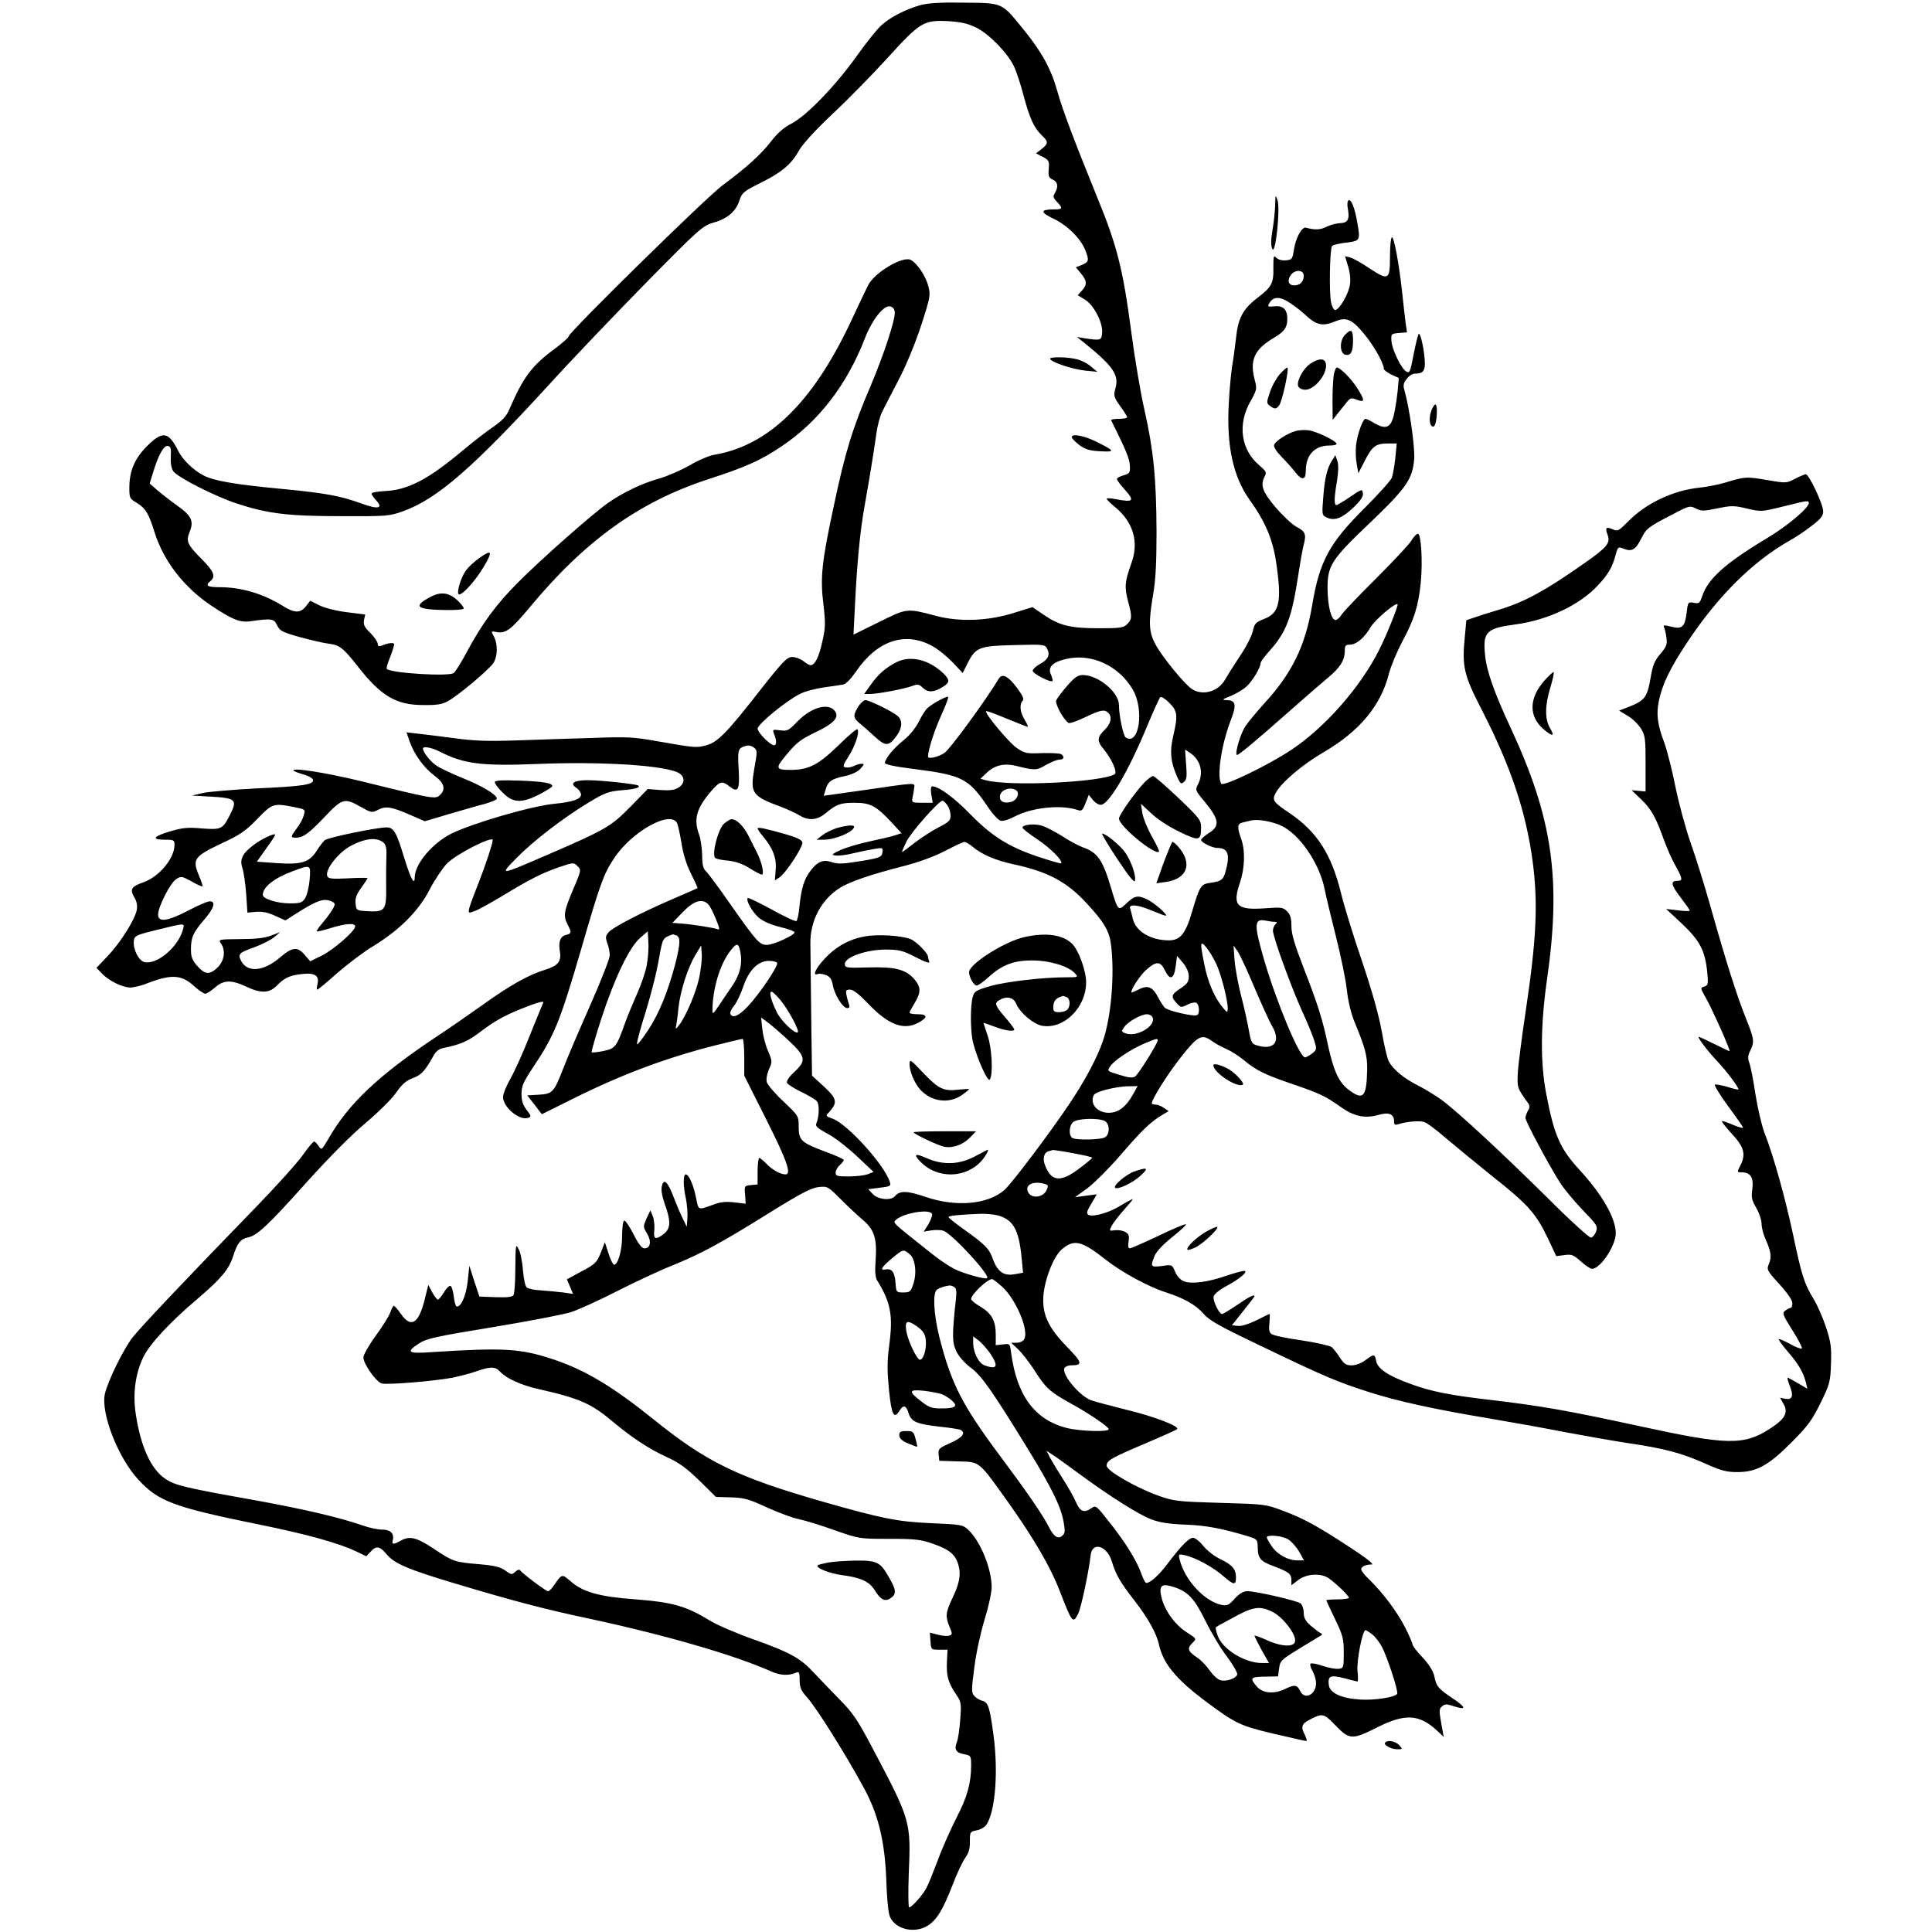 <?xml version="1.0" standalone="no"?>
<!DOCTYPE svg PUBLIC "-//W3C//DTD SVG 20010904//EN"
 "http://www.w3.org/TR/2001/REC-SVG-20010904/DTD/svg10.dtd">
<svg version="1.0" xmlns="http://www.w3.org/2000/svg"
 width="941pt" height="941pt" viewBox="0 0 941 941"
 preserveAspectRatio="xMidYMid meet">
<g transform="translate(0,941) scale(0.1,-0.1)"
fill="#000000" stroke="none">
<path d="M4483 9385 c-69 -19 -144 -57 -189 -97 -20 -17 -75 -86 -122 -152
-104 -146 -247 -293 -319 -329 -35 -18 -66 -45 -97 -85 -49 -64 -120 -128
-236 -214 -77 -56 -750 -717 -750 -736 0 -6 -34 -36 -75 -66 -106 -79 -147
-135 -213 -287 -15 -36 -34 -56 -78 -87 -33 -22 -97 -72 -144 -111 -173 -146
-274 -199 -389 -203 -34 -2 -61 -7 -61 -12 0 -6 10 -20 22 -33 36 -39 11 -45
-67 -17 -110 40 -177 52 -405 74 -219 21 -319 38 -370 65 -48 25 -100 75 -122
119 -47 94 -76 99 -152 23 -60 -60 -86 -121 -86 -203 0 -49 2 -53 34 -72 45
-27 60 -51 90 -148 44 -137 140 -262 271 -351 105 -70 142 -86 194 -79 107 15
115 13 131 -20 13 -27 25 -33 110 -57 52 -14 115 -29 140 -32 55 -7 71 -20
143 -111 112 -144 187 -188 317 -188 65 -1 93 3 120 18 51 27 204 156 224 188
20 32 21 90 2 127 -15 27 -14 28 9 23 48 -9 71 8 161 115 273 330 535 518 874
629 182 59 254 91 355 159 182 121 321 301 410 533 34 86 88 154 119 150 13
-2 22 -12 24 -26 5 -33 -52 -207 -118 -363 -87 -203 -123 -319 -178 -579 -60
-279 -68 -354 -51 -487 10 -88 10 -110 -6 -179 -16 -74 -36 -114 -57 -114 -6
0 -21 9 -35 20 -14 11 -39 20 -54 20 -25 0 -44 -19 -149 -152 -168 -216 -215
-264 -270 -278 -48 -13 -52 -13 -240 20 -110 20 -147 22 -305 16 -99 -3 -265
-8 -370 -12 -150 -5 -216 -3 -315 11 -69 9 -149 19 -178 22 l-52 6 15 -44 c22
-63 70 -129 121 -167 49 -36 57 -67 25 -96 -21 -19 -34 -17 -386 70 -169 41
-341 68 -324 50 3 -4 26 -12 50 -19 25 -7 44 -19 44 -27 0 -22 -53 -30 -275
-40 -113 -6 -230 -16 -260 -22 l-55 -13 90 -5 c124 -7 133 -15 95 -89 -35 -70
-43 -73 -136 -66 -69 6 -94 4 -158 -15 -82 -25 -90 -40 -20 -40 40 0 44 -2 44
-25 0 -66 -75 -156 -153 -183 -58 -20 -66 -34 -42 -74 12 -20 15 -40 11 -61
-10 -48 -79 -158 -141 -223 l-55 -58 27 -28 c34 -36 101 -68 139 -68 16 1 47
8 69 16 130 51 178 49 244 -12 21 -19 44 -34 51 -34 7 0 28 14 47 30 42 37 79
39 151 5 72 -34 113 -33 149 3 39 40 63 51 125 58 62 7 85 -8 74 -51 -4 -14
-4 -25 0 -25 3 0 47 36 97 81 51 44 130 104 177 132 128 79 219 170 273 275
25 48 63 104 84 126 45 46 224 137 223 114 -1 -19 -36 -124 -67 -203 -22 -55
-43 -112 -47 -127 -6 -26 -5 -27 25 -16 17 6 79 40 137 75 137 83 191 110 277
140 68 23 70 23 88 4 19 -18 18 -20 -22 -115 -45 -105 -48 -127 -26 -170 20
-38 19 -43 -9 -50 -27 -7 -37 -33 -29 -80 8 -50 -9 -70 -74 -90 -80 -25 -168
-74 -303 -171 -63 -45 -164 -115 -225 -155 -282 -188 -428 -326 -525 -496 -33
-56 -34 -57 -48 -36 -8 12 -18 22 -22 22 -5 0 -30 -30 -56 -67 -27 -38 -127
-149 -224 -249 -341 -351 -567 -590 -605 -639 -45 -59 -120 -212 -134 -274
-21 -93 64 -312 164 -419 97 -105 172 -133 585 -217 237 -48 390 -91 474 -131
l50 -24 24 25 c25 27 42 24 74 -14 39 -47 103 -74 329 -142 290 -87 446 -128
664 -174 363 -78 702 -176 879 -255 46 -21 89 -23 126 -6 12 5 15 -2 15 -37 0
-36 6 -51 35 -83 46 -51 185 -272 277 -441 71 -130 103 -261 110 -453 2 -74 9
-150 15 -168 20 -66 118 -93 185 -52 44 26 75 77 122 197 21 57 50 117 63 135
17 24 23 46 22 80 0 45 1 47 33 53 18 3 40 16 48 28 43 66 58 257 34 436 -18
135 -26 160 -54 167 -13 3 -31 14 -39 23 -15 16 -15 29 0 142 9 71 31 170 50
232 19 61 34 130 34 157 0 90 -55 224 -115 280 -25 23 -35 25 -178 31 -165 7
-243 23 -530 105 -415 119 -565 192 -824 401 -200 161 -333 240 -488 292 -161
53 -237 58 -597 35 -111 -8 -122 0 -58 42 36 24 80 34 361 80 175 29 348 62
383 74 36 12 135 57 221 101 87 44 208 101 269 125 142 58 235 108 474 257
151 94 203 121 238 125 44 5 46 4 109 -59 35 -35 84 -81 108 -101 56 -48 69
-91 62 -195 -4 -55 -2 -84 7 -99 68 -110 79 -173 58 -325 -9 -72 -9 -115 0
-210 13 -123 24 -144 52 -99 18 29 32 25 43 -12 13 -43 39 -54 153 -67 51 -5
97 -13 102 -16 25 -15 6 -38 -50 -63 -57 -25 -61 -29 -58 -57 l3 -30 91 -3
c109 -3 97 7 248 -204 121 -171 202 -309 246 -423 63 -162 66 -167 93 -111 14
31 51 205 59 280 7 70 81 48 104 -31 18 -61 41 -101 109 -188 67 -87 108 -160
120 -215 20 -92 82 -168 228 -277 146 -109 168 -119 333 -158 82 -19 152 -35
157 -35 4 0 0 14 -8 31 -20 37 -15 53 22 72 65 34 70 33 128 -27 67 -70 81
-71 202 -10 136 69 206 65 292 -15 l33 -31 -6 32 c-18 98 -18 104 -2 117 14
12 23 12 55 1 65 -21 64 -7 -5 39 -70 47 -78 57 -89 111 -5 21 -26 55 -56 87
-27 28 -49 57 -49 63 0 6 -16 44 -36 83 -38 75 -106 166 -173 232 -23 21 -41
44 -41 51 0 14 22 24 52 24 12 0 -29 33 -103 81 -165 108 -231 144 -331 181
-81 31 -89 32 -303 38 -205 6 -226 8 -300 34 -106 37 -255 122 -255 147 0 25
22 38 190 109 80 34 149 65 153 69 14 14 -111 62 -252 96 -76 19 -151 39 -167
45 -56 21 -142 124 -130 155 3 8 18 15 33 15 58 0 55 13 -18 88 -94 96 -123
160 -117 251 7 83 50 192 90 226 60 51 96 42 213 -50 77 -61 209 -133 295
-160 87 -28 145 -61 181 -103 28 -33 78 -61 279 -157 310 -149 371 -175 527
-225 140 -45 318 -84 594 -130 101 -17 263 -46 359 -65 96 -18 238 -43 316
-55 172 -25 257 -48 373 -100 74 -33 99 -40 153 -40 93 0 152 32 264 145 77
77 99 106 140 189 46 94 49 104 52 192 3 80 0 105 -23 176 -15 46 -42 109 -61
140 -47 77 -59 117 -100 312 -38 178 -96 388 -139 496 -14 36 -34 122 -45 191
-10 69 -24 138 -30 153 -8 22 -7 35 5 59 21 43 20 55 -24 164 -45 114 -98 282
-171 542 -29 102 -72 241 -97 310 -24 70 -57 191 -73 271 -16 80 -40 174 -53
210 -34 91 -41 140 -27 207 17 81 55 160 137 283 150 227 319 394 498 496 28
15 76 47 108 72 46 35 57 49 57 72 0 34 -69 180 -85 180 -5 0 -29 -10 -52 -22
-42 -22 -43 -22 -137 -6 -100 17 -105 17 -201 -12 -33 -10 -89 -21 -125 -25
-130 -13 -264 -76 -352 -167 -44 -44 -49 -47 -73 -36 -32 14 -38 8 -25 -27 15
-40 -2 -61 -117 -141 -188 -132 -289 -187 -413 -224 -41 -12 -94 -29 -117 -37
l-41 -14 -7 -76 c-15 -151 -6 -189 83 -362 142 -277 215 -497 247 -737 27
-206 19 -378 -36 -744 -17 -113 -33 -239 -36 -280 -4 -78 -4 -78 49 -152 10
-14 10 -22 0 -38 -6 -11 -12 -27 -12 -35 0 -17 110 -223 168 -315 19 -30 69
-90 110 -133 70 -72 75 -79 66 -105 -5 -15 -16 -28 -25 -30 -8 -1 -98 80 -209
191 -220 218 -438 420 -516 478 -29 21 -80 53 -114 70 -72 36 -125 80 -146
120 -8 16 -23 81 -34 145 -14 78 -45 190 -95 339 -42 122 -89 274 -104 337
-47 189 -116 296 -249 387 -81 54 -87 63 -69 98 26 50 129 138 232 198 178
104 281 228 321 387 9 35 38 104 64 153 58 108 78 171 90 287 10 102 2 238
-14 238 -7 0 -20 -14 -31 -32 -10 -18 -87 -100 -170 -183 -84 -83 -160 -163
-170 -178 -9 -15 -23 -27 -30 -27 -21 0 -38 68 -39 150 -1 115 17 143 206 323
178 170 208 213 216 312 4 57 -23 247 -47 332 -8 26 -6 37 11 58 10 14 28 25
38 25 38 0 50 11 50 49 0 52 -21 154 -30 144 -4 -4 -15 -49 -25 -100 -16 -84
-19 -92 -35 -83 -25 13 -72 111 -73 152 -2 31 0 33 37 36 l39 3 -7 47 c-3 26
-11 90 -16 142 -15 142 -41 281 -51 274 -5 -3 -9 -46 -9 -95 0 -113 -7 -117
-100 -56 -38 26 -80 49 -94 53 l-25 6 15 -49 c9 -29 13 -64 9 -89 -6 -45 -52
-124 -72 -124 -7 0 -16 17 -20 38 -10 47 -6 263 5 274 5 5 31 11 59 15 78 9
79 10 65 92 -13 79 -31 123 -44 115 -6 -4 -7 -22 -3 -41 9 -52 0 -69 -39 -70
-18 -1 -48 -9 -66 -18 -29 -15 -56 -16 -99 -4 -20 6 -51 -52 -59 -108 -7 -45
-9 -48 -38 -51 -19 -2 -38 3 -47 12 -14 14 -15 10 -15 -47 2 -77 -8 -95 -79
-149 -70 -54 -93 -98 -103 -196 -5 -42 -13 -104 -19 -137 -5 -33 -13 -114 -16
-180 -12 -205 21 -357 101 -469 76 -106 112 -190 129 -301 29 -196 18 -251
-59 -280 -40 -16 -46 -22 -54 -59 -5 -23 -33 -78 -63 -122 -30 -45 -61 -95
-71 -112 -32 -60 -109 -83 -163 -48 -36 24 -145 157 -177 217 -33 61 -35 106
-11 247 12 70 16 154 16 302 -1 262 -15 397 -58 590 -20 85 -49 261 -66 390
-39 296 -69 417 -165 649 -111 273 -169 426 -194 516 -30 108 -76 192 -163
299 -110 135 -99 131 -290 133 -117 2 -177 -2 -214 -12z m271 -109 c63 -31
153 -123 184 -188 12 -24 33 -88 47 -142 30 -113 52 -160 89 -195 33 -31 33
-40 -1 -67 l-27 -21 33 -17 c30 -16 32 -21 29 -59 -3 -35 0 -43 20 -52 24 -11
28 -35 10 -65 -10 -16 -9 -23 10 -43 30 -32 28 -37 -15 -37 -67 0 -68 -14 -2
-45 67 -32 130 -94 154 -151 21 -51 19 -60 -15 -74 l-30 -12 25 -30 c30 -36
31 -55 4 -84 l-20 -22 35 -21 c44 -27 89 -114 84 -163 -3 -36 -7 -37 -83 -26
l-40 7 40 -32 c136 -110 166 -153 148 -218 -10 -36 -8 -43 23 -87 19 -26 34
-50 34 -54 0 -5 -18 -8 -41 -8 -22 0 -39 -3 -37 -7 73 -147 88 -184 91 -218 2
-37 0 -41 -30 -50 -18 -5 -33 -13 -33 -18 0 -5 16 -27 35 -48 54 -60 47 -67
-42 -50 -24 5 -43 5 -43 2 0 -4 20 -24 45 -44 86 -73 113 -169 75 -272 -31
-86 -34 -113 -16 -182 21 -78 20 -89 -4 -113 -18 -18 -33 -20 -138 -20 -139 0
-192 13 -269 66 l-54 37 -87 -27 c-128 -41 -268 -46 -382 -16 -143 38 -140 39
-279 -30 l-124 -61 7 138 c10 209 25 366 47 488 26 146 45 264 57 350 5 39 18
89 29 110 11 22 47 92 80 155 36 69 80 175 109 263 46 142 47 150 35 195 -12
46 -51 106 -83 125 -37 24 -178 -59 -210 -123 -10 -19 -49 -102 -87 -183 -184
-389 -399 -598 -662 -642 -24 -4 -79 -27 -121 -52 -42 -24 -109 -53 -148 -64
-81 -22 -182 -71 -252 -121 -78 -56 -326 -275 -433 -383 -108 -108 -175 -199
-251 -340 -26 -49 -55 -96 -64 -103 -22 -18 -305 -1 -326 20 -3 3 4 29 16 57
11 28 20 57 20 63 0 10 -29 7 -62 -7 -13 -5 -18 -2 -18 9 0 9 -16 33 -36 53
-29 28 -35 41 -31 63 l6 27 -88 11 c-50 6 -107 20 -134 33 l-46 23 -21 -27
c-27 -34 -55 -34 -111 1 -96 60 -203 92 -309 92 -61 0 -72 8 -45 30 26 21 17
46 -34 98 -81 82 -86 94 -67 142 21 53 9 78 -63 129 -31 22 -73 55 -94 73
l-38 33 17 55 c25 83 52 132 72 128 14 -3 16 -13 14 -52 -2 -30 2 -56 12 -71
19 -29 206 -124 311 -158 150 -49 249 -61 505 -61 228 -1 237 0 306 25 164 60
336 209 707 614 115 127 331 352 478 502 257 261 271 273 325 289 68 19 109
55 126 109 12 36 20 43 98 82 107 53 153 91 191 159 20 34 78 98 166 181 75
70 195 193 267 272 157 173 175 184 294 178 63 -4 95 -11 136 -31z m1596
-1209 c0 -29 -18 -47 -46 -47 -28 0 -36 22 -18 49 21 30 64 28 64 -2z m-65
-134 c22 -14 59 -43 82 -65 47 -42 78 -48 137 -23 53 22 81 10 138 -59 47 -55
98 -145 98 -172 0 -6 16 -18 36 -28 l37 -17 -6 -67 c-4 -37 -12 -89 -19 -117
-15 -59 -39 -68 -94 -36 -19 12 -39 21 -43 21 -13 0 -39 -72 -46 -127 -3 -26
-2 -68 3 -93 l8 -45 32 62 c36 70 53 83 113 83 l42 0 -7 -71 c-4 -39 -12 -82
-17 -96 -5 -13 -64 -79 -131 -146 -175 -174 -221 -261 -257 -475 -34 -200 -98
-331 -234 -479 -36 -40 -77 -89 -91 -110 -24 -36 -52 -130 -42 -140 5 -5 82
59 278 232 62 55 137 120 166 144 59 49 82 85 82 131 0 25 4 30 24 30 32 0 71
33 101 84 21 37 122 122 132 113 5 -5 -53 -150 -88 -219 -91 -183 -263 -379
-429 -490 -116 -77 -332 -181 -342 -165 -22 34 1 188 43 299 34 87 30 108 -20
108 -21 1 -16 5 23 20 27 11 62 32 78 47 30 28 68 92 68 114 0 6 21 34 46 62
78 87 105 158 135 351 11 72 24 147 30 167 12 48 6 61 -38 84 -20 11 -65 53
-100 94 -65 77 -76 108 -52 153 9 17 5 24 -29 53 -89 76 -105 200 -41 311 30
54 32 60 21 101 -27 99 -3 152 95 209 49 29 63 50 63 91 0 46 -21 66 -63 61
-31 -3 -34 -2 -26 13 19 36 53 37 104 2z m2525 -973 c0 -24 -102 -110 -200
-169 -208 -125 -292 -200 -320 -287 -11 -32 -15 -35 -40 -30 -28 5 -29 4 -35
-49 -9 -69 -22 -81 -76 -67 -36 9 -40 8 -33 -6 4 -10 9 -33 11 -52 4 -29 -2
-42 -30 -75 -27 -31 -37 -55 -46 -108 -19 -109 -27 -119 -126 -157 l-29 -11
41 -25 c23 -13 52 -41 65 -62 21 -34 23 -48 23 -172 l0 -135 -34 3 -34 3 45
-43 c50 -48 72 -86 112 -198 15 -41 40 -99 57 -127 34 -62 36 -73 10 -73 -36
0 -33 -19 13 -79 25 -33 46 -62 46 -66 0 -4 -26 -3 -57 1 l-58 7 76 -71 c87
-82 113 -130 124 -234 6 -61 5 -67 -14 -73 -20 -6 -20 -7 9 -58 33 -59 121
-257 114 -257 -2 0 -36 16 -74 35 -38 19 -72 35 -76 35 -9 0 42 -68 91 -120
45 -47 107 -131 102 -136 -2 -2 -25 3 -52 12 -28 8 -55 13 -62 12 -6 -2 22
-48 62 -103 41 -55 74 -103 75 -107 0 -4 -21 2 -46 12 -25 11 -50 20 -56 20
-6 0 15 -27 46 -61 62 -66 71 -102 41 -159 -15 -29 -15 -30 9 -30 42 0 58 -26
51 -81 -6 -40 -3 -54 19 -92 14 -24 26 -59 26 -78 0 -19 9 -52 19 -74 27 -61
31 -87 17 -120 -12 -29 -11 -32 51 -100 39 -43 63 -78 63 -92 0 -13 -4 -23 -8
-23 -5 0 -16 -6 -26 -13 -17 -12 -14 -19 34 -96 29 -45 49 -85 46 -89 -4 -3
-30 6 -57 22 -28 15 -53 26 -55 23 -3 -2 18 -31 46 -63 52 -61 73 -98 86 -148
l7 -30 -46 27 c-25 15 -48 27 -50 27 -3 0 2 -18 10 -39 20 -50 13 -70 -21 -64
l-26 5 17 -30 c24 -42 8 -73 -67 -121 -126 -82 -209 -80 -635 13 -351 76 -477
98 -712 126 -210 24 -302 42 -407 81 -106 39 -155 72 -163 109 -7 36 -10 37
-53 5 -20 -15 -47 -25 -67 -25 -27 0 -37 7 -57 38 -13 20 -31 43 -40 51 -9 7
-76 22 -148 33 -73 10 -138 24 -146 31 -10 8 -13 25 -9 54 2 24 3 43 0 43 -2
0 -31 -14 -64 -31 -37 -18 -72 -29 -90 -27 l-29 3 55 69 c30 38 55 70 55 72 0
11 -25 -1 -83 -41 -37 -25 -70 -45 -75 -45 -14 0 -45 64 -41 85 3 12 27 32 62
51 66 35 111 74 86 74 -9 0 -48 -11 -87 -24 -89 -31 -168 -41 -205 -27 -17 7
-34 24 -43 46 -15 36 -15 36 -64 29 -56 -7 -58 -4 -36 50 8 20 43 57 86 91 39
31 69 59 66 62 -3 3 -63 -22 -133 -56 -70 -33 -133 -61 -140 -61 -8 0 -10 11
-6 34 4 28 1 36 -17 46 -12 7 -35 10 -50 8 -28 -4 -28 -4 -15 22 7 14 35 50
60 78 26 29 45 52 42 52 -3 0 -33 -16 -66 -36 -60 -36 -143 -56 -154 -37 -5 9
-1 19 32 73 l13 23 -53 -7 -53 -7 61 44 c33 25 104 96 158 158 102 119 147
163 203 197 l34 20 -23 16 c-13 9 -31 16 -41 16 -10 0 -18 3 -18 6 0 20 72
135 138 220 85 109 105 120 154 84 15 -11 47 -29 71 -39 23 -10 62 -35 86 -55
59 -49 100 -70 239 -117 133 -46 156 -57 233 -111 64 -46 118 -57 184 -38 51
14 75 4 75 -32 0 -17 4 -19 23 -13 37 12 96 17 121 11 14 -3 62 -39 108 -79
46 -39 147 -122 224 -184 174 -137 215 -183 271 -300 l43 -91 40 5 c35 5 44 1
80 -31 22 -20 46 -36 54 -36 41 0 116 113 116 174 -1 73 -65 186 -174 305 -98
106 -126 170 -165 374 -29 152 -28 332 4 557 70 487 27 785 -175 1220 -85 183
-120 284 -127 362 -11 111 7 128 151 147 154 21 310 94 398 189 51 55 71 88
87 149 11 40 12 41 40 30 40 -15 57 -5 85 50 25 50 33 56 159 121 74 39 79 40
107 25 27 -13 38 -13 105 1 69 14 81 14 144 -1 68 -16 70 -16 172 9 121 30
129 32 129 18z m-4270 -696 c28 -15 72 -51 100 -80 l49 -52 23 46 c40 80 57
86 228 90 143 4 149 3 160 -17 16 -31 5 -54 -35 -75 -19 -11 -35 -25 -35 -33
0 -14 87 -59 96 -50 3 2 -1 16 -7 31 -17 36 7 61 72 76 123 30 257 -31 326
-148 57 -97 32 -276 -34 -234 -12 8 -33 106 -33 158 0 61 -98 144 -173 146
-26 1 -40 -8 -79 -52 -26 -30 -50 -62 -54 -72 -5 -18 35 -92 60 -109 5 -4 41
8 80 27 76 37 96 40 114 22 20 -20 13 -53 -18 -83 -36 -35 -38 -54 -6 -92 40
-48 70 -114 55 -124 -64 -39 -513 -61 -628 -29 l-26 7 32 30 c39 37 86 47 145
32 89 -22 96 -22 142 5 25 14 54 26 65 26 23 0 28 14 9 27 -7 4 -49 6 -93 5
-74 -3 -83 -2 -123 25 -39 27 -158 170 -149 179 2 3 47 -14 100 -36 53 -22
100 -40 103 -40 3 0 -4 15 -15 34 -23 37 -27 76 -10 93 8 8 0 25 -27 62 -43
58 -73 73 -89 46 -59 -99 -238 -345 -265 -362 -29 -20 -80 -32 -80 -18 0 31
31 128 63 198 22 48 38 90 35 93 -6 5 -72 -30 -100 -54 -9 -7 -28 -37 -42 -65
-15 -31 -44 -67 -72 -90 -50 -39 -94 -93 -94 -113 0 -7 49 -18 138 -29 237
-30 269 -46 360 -180 29 -43 55 -71 68 -73 12 -2 42 8 68 22 82 43 224 58 304
31 20 -7 25 -3 39 33 l16 41 19 -24 c11 -14 28 -25 39 -25 39 0 134 160 229
390 29 69 56 129 61 134 4 5 23 -6 44 -27 40 -40 43 -61 19 -163 -17 -74 -13
-122 17 -192 17 -39 21 -43 35 -31 14 11 16 27 11 86 l-5 72 23 -15 c53 -35
69 -97 40 -154 -14 -27 -13 -30 26 -77 79 -95 84 -126 23 -163 -18 -12 -34
-26 -34 -31 0 -12 54 -39 79 -39 52 0 63 -31 41 -112 -12 -44 -21 -50 -75 -58
-46 -6 -52 -15 -90 -144 -31 -105 -57 -136 -112 -136 -90 0 -163 45 -176 107
-3 15 -9 36 -12 46 -10 25 33 22 105 -8 33 -14 63 -25 67 -25 17 0 -56 64 -91
80 -45 21 -60 18 -103 -23 -37 -35 -38 -34 -73 83 -39 131 -65 169 -136 193
-22 8 -68 33 -103 56 -35 22 -80 45 -99 50 -36 11 -92 4 -92 -10 0 -5 33 -31
74 -58 66 -45 125 -105 114 -116 -2 -2 -51 12 -108 31 -147 49 -228 100 -335
209 -80 82 -153 135 -185 135 -6 0 -8 -15 -4 -40 l7 -40 -52 0 c-48 0 -51 1
-47 23 3 12 7 33 8 47 4 30 22 30 -248 -9 l-192 -27 9 30 c11 40 30 53 94 66
32 7 61 20 75 35 20 22 21 25 6 25 -9 0 -26 -5 -37 -11 -11 -5 -29 -9 -39 -7
-17 3 -16 8 14 56 32 50 54 118 42 130 -4 3 -44 -31 -90 -76 -99 -97 -146
-121 -233 -122 -76 0 -78 8 -25 71 54 65 69 76 149 115 81 39 108 67 93 95
-27 49 -114 28 -184 -43 -45 -47 -51 -50 -87 -45 -37 5 -37 4 -28 -20 12 -31
12 -53 -1 -53 -18 0 -80 62 -80 81 0 22 142 138 208 170 23 12 75 25 115 31
39 5 82 12 94 14 14 3 38 28 62 63 103 151 238 197 371 125z m-867 -496 c16
-12 16 -19 1 -101 -21 -122 -12 -134 133 -188 32 -12 71 -31 88 -41 43 -26 85
-23 125 10 54 45 74 52 142 52 77 0 105 -15 177 -92 l52 -56 -33 -11 c-18 -6
-75 -19 -126 -30 -51 -11 -114 -30 -140 -42 -43 -21 -45 -23 -21 -26 15 -2 53
3 85 11 33 8 78 17 102 21 41 7 43 6 40 -16 -3 -25 -13 -29 -138 -48 -57 -9
-84 -9 -109 0 -41 14 -70 3 -104 -43 -31 -41 -44 -84 -53 -171 -3 -37 -10 -70
-15 -73 -5 -3 -59 22 -120 56 -61 33 -114 59 -117 56 -10 -11 21 -67 53 -95
21 -18 57 -34 104 -46 39 -9 71 -21 71 -26 0 -14 -100 -60 -133 -61 -37 -1
-48 11 -182 201 -54 78 -107 149 -117 158 -13 12 -18 32 -18 77 -1 34 -7 79
-15 101 -28 76 -13 128 60 213 42 48 52 50 89 21 41 -32 49 -17 44 81 -6 91
-3 103 22 113 24 9 35 8 53 -5z m-1531 -19 c118 -60 204 -71 475 -60 318 13
629 -7 691 -45 29 -19 28 -50 -3 -70 -19 -12 -41 -15 -88 -12 l-62 5 -85 -87
c-95 -96 -118 -110 -405 -234 -236 -102 -233 -101 -150 -16 82 84 225 194 350
270 81 49 97 55 163 61 66 5 92 13 81 23 -8 7 -183 26 -246 26 -68 0 -90 -15
-55 -38 12 -8 22 -23 22 -32 0 -22 -39 -36 -130 -45 -113 -11 -400 -95 -503
-146 -92 -47 -176 -147 -177 -211 0 -44 -19 -10 -50 90 -40 132 -52 152 -88
152 -47 0 -284 -49 -300 -62 -8 -7 -26 -30 -39 -51 -36 -57 -74 -69 -193 -61
l-99 7 44 62 c25 34 45 65 45 69 0 11 -68 -21 -104 -49 -56 -42 -69 -70 -56
-111 7 -20 15 -77 19 -127 l6 -92 44 4 c31 2 59 -4 92 -20 l49 -22 52 33 c93
59 125 72 158 65 16 -4 30 -12 30 -19 0 -14 -23 -48 -62 -95 -16 -18 -27 -35
-25 -37 2 -3 33 5 68 16 72 22 119 26 119 8 0 -22 -104 -113 -162 -142 l-57
-28 -27 31 c-35 42 -61 39 -122 -14 -79 -67 -157 -73 -187 -16 -18 35 -13 40
71 70 33 13 74 33 90 47 l29 24 -45 -17 c-31 -12 -78 -17 -151 -17 -104 -1
-106 -1 -93 -21 24 -34 17 -83 -15 -116 -39 -38 -62 -37 -100 6 -25 28 -31 45
-31 80 0 59 10 82 64 145 49 57 59 90 27 90 -11 0 -57 -20 -104 -45 -100 -52
-147 -59 -147 -20 0 38 59 154 87 172 25 17 28 16 76 -10 27 -16 51 -26 53
-24 2 2 -6 27 -18 55 -32 77 -22 91 109 153 92 43 118 60 175 119 74 77 80 79
180 59 56 -11 56 -11 47 -41 -4 -17 -20 -45 -34 -63 -30 -41 -31 -45 -4 -45
35 0 62 19 140 101 86 91 97 94 176 49 52 -29 54 -30 85 -14 37 19 65 15 158
-26 l69 -30 118 35 c65 19 144 42 176 50 31 9 57 20 57 25 0 19 -71 62 -166
100 -54 22 -113 50 -130 62 -28 19 -64 65 -64 82 0 13 43 5 82 -15z m2807
-188 c20 -13 4 -50 -25 -57 -33 -8 -54 1 -54 25 0 32 48 52 79 32z m-335 -73
c9 -12 16 -35 16 -50 0 -24 -8 -32 -57 -57 -32 -16 -84 -50 -117 -75 -32 -25
-60 -46 -62 -46 -3 0 8 24 22 53 25 48 157 197 175 197 4 0 15 -10 23 -22z
m-1315 -90 c5 -13 14 -57 21 -98 7 -47 23 -100 45 -144 19 -38 34 -70 32 -72
-1 -1 -51 -23 -112 -49 -160 -69 -297 -140 -319 -164 -17 -19 -18 -26 -8 -55
7 -18 12 -45 12 -59 0 -15 -43 -125 -96 -245 -53 -119 -112 -257 -131 -307
-45 -116 -52 -123 -120 -127 l-55 -3 36 -46 35 -46 153 76 c234 117 455 200
698 261 65 16 122 30 127 30 4 0 8 -40 8 -90 l0 -89 102 -203 c105 -208 130
-278 99 -278 -25 0 -68 24 -95 54 -14 14 -28 26 -33 26 -4 0 -8 -29 -8 -64 l0
-65 -32 -3 c-32 -3 -33 -4 -29 -47 l3 -44 -56 7 c-39 4 -68 2 -98 -10 -81 -29
-75 -31 -88 33 -13 64 -35 113 -50 113 -13 0 -13 -57 1 -119 5 -27 9 -69 7
-93 l-3 -43 -22 45 c-12 25 -31 71 -43 102 -28 73 -47 90 -56 52 -5 -19 0 -48
14 -89 30 -82 29 -118 -4 -144 -40 -32 -53 -27 -47 17 2 20 -1 51 -7 67 l-12
30 -19 -40 c-17 -39 -17 -40 2 -72 23 -38 18 -73 -12 -73 -13 0 -29 20 -54 70
-20 39 -40 68 -45 65 -6 -3 -10 -38 -10 -76 0 -69 -20 -139 -39 -139 -5 0 -18
25 -27 55 l-18 55 -20 -52 c-19 -47 -27 -55 -93 -90 l-72 -39 15 -35 15 -36
-48 7 c-27 3 -75 8 -106 10 -31 1 -63 8 -71 14 -8 6 -15 41 -19 85 -3 41 -12
87 -21 102 -14 28 -15 23 -16 -91 0 -66 -4 -126 -9 -133 -5 -9 -30 -12 -87
-10 l-79 3 -25 75 -24 75 -8 -75 c-8 -72 -33 -128 -54 -123 -5 1 -11 24 -14
49 -3 26 -10 49 -16 51 -6 2 -21 -12 -32 -32 -12 -19 -25 -35 -29 -35 -5 0
-17 16 -28 36 l-19 36 -18 -73 c-29 -116 -66 -139 -115 -69 -15 22 -31 40 -35
40 -3 0 -11 -14 -17 -32 -6 -17 -38 -69 -71 -114 -33 -45 -60 -93 -60 -105 0
-32 60 -117 88 -127 26 -8 249 10 347 28 33 7 85 20 115 31 70 24 92 24 116
-2 29 -32 101 -65 184 -84 205 -46 260 -71 368 -162 91 -76 173 -130 260 -170
58 -26 94 -52 158 -114 l81 -80 74 -2 c64 -2 88 -9 174 -49 55 -25 125 -51
155 -57 30 -6 109 -30 175 -54 120 -42 120 -42 265 -42 127 0 154 -3 214 -24
81 -28 111 -53 125 -107 12 -46 4 -87 -33 -164 -30 -64 -32 -84 -11 -134 14
-33 14 -37 0 -42 -9 -4 -34 -2 -56 4 l-40 10 3 -41 c3 -42 3 -42 43 -42 l40 0
-3 -60 c-3 -67 6 -101 45 -158 24 -35 26 -43 20 -120 -3 -45 -10 -95 -16 -110
-15 -38 -5 -54 35 -61 33 -7 34 -8 34 -55 0 -85 -19 -154 -71 -254 -28 -55
-69 -146 -90 -204 -22 -58 -47 -120 -56 -137 -17 -34 -72 -96 -85 -96 -4 0 -5
71 -2 158 11 262 11 263 -176 617 -73 138 -94 170 -160 237 -41 42 -97 100
-125 130 -66 72 -117 100 -294 163 -82 29 -178 70 -212 91 -120 73 -180 90
-372 105 -166 12 -247 35 -305 85 -47 40 -43 41 -88 -23 -9 -13 -20 -23 -25
-23 -10 0 -126 87 -135 101 -4 6 -13 4 -24 -6 -17 -16 -20 -15 -48 5 -23 17
-52 25 -124 31 -127 11 -131 13 -224 75 -86 57 -119 65 -164 39 -34 -19 -43
-18 -37 4 8 32 -11 51 -52 51 -21 0 -64 9 -97 21 -113 39 -288 80 -538 125
-326 58 -373 70 -419 100 -73 48 -124 163 -147 326 -13 94 0 188 37 266 30 64
130 172 265 286 116 99 152 142 174 209 20 63 36 83 72 90 44 9 100 61 283
266 111 123 216 229 288 290 65 55 130 119 151 150 29 41 48 58 81 70 42 16
60 36 101 110 10 19 27 33 45 36 90 19 122 33 186 82 75 57 129 85 241 127 42
16 66 21 62 13 -3 -6 -32 -78 -65 -159 -32 -82 -75 -177 -95 -212 -20 -35 -36
-75 -36 -89 0 -49 79 -115 120 -102 19 6 19 8 -5 39 -18 24 -25 45 -25 78 0
38 9 58 56 129 105 157 131 222 234 574 93 321 109 365 159 442 87 134 282
242 310 171z m2938 -8 c89 -39 187 -179 214 -307 6 -32 31 -136 55 -231 24
-95 49 -214 54 -264 6 -54 21 -116 36 -152 53 -128 64 -168 63 -235 -3 -133
-18 -152 -86 -102 -51 37 -76 90 -104 216 -28 133 -50 202 -120 382 -44 114
-59 164 -59 202 0 39 -5 56 -21 72 -20 20 -28 21 -108 15 -137 -10 -160 13
-122 124 24 70 27 157 6 215 -20 56 -19 74 8 79 12 3 31 7 42 10 31 7 96 -4
142 -24z m-4367 -86 c10 -10 14 -31 12 -67 -1 -29 -2 -96 -1 -149 1 -113 -6
-121 -94 -116 -51 3 -52 4 -55 37 -3 25 4 45 27 76 17 24 31 45 31 48 0 2 -43
2 -95 -1 -79 -4 -96 -2 -101 11 -12 31 55 116 116 148 73 38 129 42 160 13z
m2867 -18 c47 -39 110 -66 201 -86 164 -35 259 -85 354 -189 85 -91 111 -136
119 -200 19 -146 1 -355 -39 -471 -29 -83 -82 -183 -159 -300 -87 -131 -287
-398 -322 -427 -82 -70 -235 -83 -382 -33 -90 31 -127 32 -150 4 -19 -23 -82
-17 -108 10 l-22 24 56 7 c51 6 55 8 49 28 -25 82 -206 282 -278 308 -35 13
-36 13 -17 33 41 46 38 64 -25 123 l-59 54 -4 292 c-2 161 -4 319 -4 352 -1
111 53 213 143 270 47 30 152 66 309 106 78 20 153 48 205 75 44 23 86 43 93
43 6 1 24 -10 40 -23z m-3229 -161 c-3 -36 -13 -76 -22 -90 -14 -22 -24 -25
-75 -25 -60 0 -131 22 -131 41 0 38 55 82 144 115 91 34 90 34 84 -41z m1944
-122 c8 -10 24 -42 36 -72 17 -42 19 -52 7 -47 -21 8 -131 25 -180 28 l-40 3
51 53 c55 57 97 68 126 35z m2756 -83 c13 0 13 -3 4 -12 -7 -7 -12 -21 -12
-31 0 -30 87 -270 142 -392 28 -60 55 -127 61 -149 11 -35 10 -40 -12 -57 -13
-10 -29 -19 -35 -19 -27 0 -140 272 -200 478 -49 170 -48 199 8 188 16 -3 36
-6 44 -6z m-5318 -41 c-25 -85 -127 -169 -187 -155 -28 8 -56 63 -51 104 3 24
10 28 113 53 143 35 135 35 125 -2z m2260 -171 c-6 -32 -26 -90 -44 -131 -18
-40 -45 -105 -60 -145 -43 -122 -49 -129 -107 -141 -29 -6 -54 -9 -57 -6 -3 2
19 78 48 167 64 196 135 343 187 389 l38 33 3 -55 c2 -29 -2 -80 -8 -111z
m144 146 c21 -8 20 -39 -4 -135 -35 -135 -81 -248 -133 -326 -27 -41 -51 -72
-54 -69 -3 2 9 49 25 103 40 127 69 239 82 316 18 99 17 98 67 116 1 1 8 -2
17 -5z m2630 -139 c24 -51 56 -176 56 -217 -1 -22 -2 -22 -26 7 -38 45 -71
121 -88 207 -22 109 -21 120 10 83 13 -16 35 -52 48 -80z m-2318 59 c11 -60
-2 -112 -43 -171 -21 -30 -50 -74 -65 -96 -25 -37 -28 -38 -28 -17 1 104 36
222 86 287 32 42 41 42 50 -3z m-200 -124 c-15 -73 -67 -195 -100 -235 -16
-20 -16 -20 -12 5 3 14 8 52 11 85 9 79 45 192 81 252 l29 48 3 -41 c2 -22 -4
-74 -12 -114z m2704 -50 c34 -80 72 -164 86 -188 43 -73 11 -118 -69 -95 -30
8 -33 13 -44 73 -6 36 -23 112 -38 170 -15 58 -29 136 -32 175 l-5 70 21 -30
c11 -17 48 -96 81 -175z m-320 54 c0 -26 -7 -36 -40 -58 -46 -30 -48 -41 -19
-72 20 -22 23 -22 51 -8 16 9 36 13 44 10 15 -6 19 -52 5 -60 -14 -9 -142 20
-158 36 -7 8 -22 30 -31 48 -27 53 -51 64 -95 41 -20 -10 -37 -17 -37 -15 0
19 45 87 75 112 46 41 67 41 88 -3 25 -52 45 -45 53 17 l7 52 29 -34 c18 -22
28 -46 28 -66z m-2005 66 c8 -12 -85 -151 -143 -212 -44 -47 -76 -60 -85 -35
-2 6 6 24 19 39 12 15 32 57 44 92 26 79 72 126 125 126 18 0 37 -4 40 -10z
m17 -182 c39 -48 92 -147 84 -156 -12 -11 -82 55 -103 99 -27 55 -39 99 -25
99 5 0 25 -19 44 -42z m1812 -84 c16 -42 -78 -97 -132 -77 -21 8 -21 10 -6 31
18 26 80 61 110 62 12 0 25 -7 28 -16z m-1776 -109 c87 -81 91 -100 31 -156
-25 -23 -39 -44 -36 -53 3 -7 34 -27 69 -44 35 -17 70 -37 77 -46 13 -16 11
-75 -3 -108 -6 -13 6 -23 53 -49 34 -17 98 -67 144 -110 l82 -77 -28 -11 c-16
-6 -57 -11 -93 -11 -56 0 -64 2 -64 18 0 11 9 27 20 37 11 10 20 21 20 25 0 4
-41 23 -91 41 -117 44 -129 55 -129 122 0 51 0 52 -74 122 -41 38 -77 81 -81
94 -4 14 0 38 10 62 17 37 17 40 -4 90 -13 28 -25 77 -28 107 l-6 56 29 -21
c17 -12 62 -51 102 -88z m1801 -2 c-2 -18 -95 -167 -111 -177 -11 -7 -33 -5
-76 9 -60 18 -60 18 -45 41 18 28 100 83 168 112 55 23 65 26 64 15z m-121
-264 c-33 -60 -72 -89 -117 -89 -48 0 -83 31 -79 68 3 24 11 29 63 44 33 9 82
17 108 17 l48 1 -23 -41z m-137 -129 c12 -7 19 -21 19 -40 0 -19 -7 -33 -19
-40 -21 -11 -129 -14 -155 -4 -21 8 -21 58 0 78 18 19 124 22 155 6z m-154
-157 c51 -9 93 -19 93 -22 -1 -3 -29 -27 -64 -53 -90 -68 -135 -64 -166 16
-13 34 -5 63 18 69 9 3 19 5 21 6 3 0 47 -6 98 -16z m-140 -149 c19 -5 20 -9
11 -30 -18 -39 -78 -44 -92 -7 -13 33 26 52 81 37z m-547 -150 c0 -9 -9 -32
-20 -50 l-21 -33 35 6 c19 3 46 3 59 -1 39 -9 230 -216 215 -231 -8 -8 -115
22 -159 44 -26 13 -75 46 -111 75 -194 154 -189 149 -176 163 38 37 178 58
178 27z m321 -4 c75 -21 102 -71 115 -207 l7 -72 -39 -7 c-54 -10 -84 10 -107
71 -19 54 -37 72 -146 150 -39 28 -71 53 -71 57 0 7 55 12 155 16 28 1 66 -3
86 -8z m-431 -188 c28 -23 37 -92 18 -147 -12 -36 -16 -40 -48 -40 -34 0 -35
1 -38 45 -4 54 -18 73 -49 67 -30 -6 -20 11 35 57 51 42 52 42 82 18z m451
-159 c67 -61 131 -211 108 -255 -6 -11 -21 -18 -37 -18 l-27 0 33 -31 c19 -18
54 -63 79 -101 55 -88 78 -108 172 -160 90 -49 191 -117 191 -129 0 -15 -142
-10 -205 6 -155 40 -242 157 -270 365 -6 46 -6 46 -40 42 l-35 -4 0 51 c0 68
-20 104 -75 137 -25 14 -45 31 -45 37 1 23 78 96 102 97 5 0 26 -17 49 -37z
m-233 -2 c10 -6 12 -22 8 -57 -19 -177 -19 -211 2 -256 13 -26 41 -58 71 -80
52 -39 101 -108 276 -393 115 -187 161 -280 175 -355 8 -44 8 -57 -4 -68 -21
-21 -42 -9 -67 40 -31 61 -106 170 -239 348 -184 247 -237 350 -295 579 -27
108 -33 212 -12 229 11 9 38 18 62 21 6 0 16 -3 23 -8z m-188 -187 c40 -27 50
-45 50 -88 -1 -52 -22 -93 -37 -74 -23 28 -53 98 -59 137 -7 47 4 53 46 25z
m363 -136 c42 -63 34 -81 -28 -58 -29 11 -55 63 -55 110 l0 31 28 -21 c15 -12
39 -40 55 -62z m-235 -199 c15 -6 37 -20 50 -32 29 -27 15 -37 -55 -37 -43 0
-59 5 -94 33 -66 50 -64 61 11 53 34 -4 74 -12 88 -17z m661 -382 c153 -113
297 -204 358 -227 42 -16 88 -23 168 -26 101 -4 175 -18 305 -57 44 -14 45
-16 46 -55 1 -53 13 -67 82 -92 70 -27 82 -36 82 -67 l0 -24 33 25 c40 31 109
35 147 10 34 -23 100 -86 100 -96 0 -4 -25 -8 -55 -8 -30 0 -55 -2 -55 -4 0
-2 19 -44 43 -93 38 -79 42 -95 42 -163 0 -72 -1 -75 -24 -78 -14 -2 -49 4
-78 14 -29 10 -56 15 -60 11 -4 -4 1 -21 10 -36 9 -16 17 -43 17 -59 0 -57
-57 -84 -78 -37 -14 29 -27 31 -72 9 -52 -26 -109 -22 -137 10 -39 45 -35 49
52 50 l50 1 5 39 c5 37 10 42 100 97 52 32 100 61 105 64 6 3 4 8 -3 11 -8 4
-29 20 -48 36 -26 23 -34 38 -34 63 0 18 -7 38 -15 45 -17 14 -214 59 -259 60
-20 0 -38 -11 -62 -36 -28 -32 -37 -36 -64 -31 -83 17 -180 122 -204 220 -7
28 -6 29 26 22 52 -12 139 -59 189 -104 49 -42 59 -43 59 -4 0 40 -18 61 -74
88 -30 14 -66 42 -85 65 -17 22 -40 40 -50 40 -20 0 -58 -39 -124 -126 -42
-56 -84 -94 -104 -94 -5 0 -16 21 -25 48 -23 63 -79 154 -157 251 -60 77 -64
80 -84 66 -37 -26 -56 -18 -76 28 -10 23 -38 74 -63 112 -25 39 -53 86 -63
104 l-18 35 29 -19 c16 -10 71 -50 123 -88z m1026 -325 c17 -11 40 -38 53 -60
l23 -42 -31 0 c-47 0 -98 28 -126 69 -13 19 -24 39 -24 43 0 15 76 8 105 -10z
m-554 -233 c67 -23 97 -56 150 -163 28 -57 75 -136 106 -176 30 -40 52 -79 49
-87 -8 -19 -53 -34 -81 -27 -13 3 -36 24 -51 45 -15 22 -41 50 -58 62 -52 35
-56 47 -27 76 20 20 19 20 -31 52 -55 36 -102 100 -119 162 -17 65 -4 78 62
56z m479 -121 c50 -26 113 -108 108 -142 -4 -30 -68 -27 -141 7 -31 14 -57 23
-57 20 0 -3 16 -35 35 -70 l36 -63 -34 0 c-85 0 -195 68 -217 136 -7 19 -10
37 -8 38 1 2 33 20 71 40 111 62 141 67 207 34z m484 -109 c15 -11 36 -40 48
-62 27 -54 80 -216 73 -227 -10 -17 -110 -32 -179 -28 -94 6 -150 32 -154 72
-5 44 8 49 76 32 33 -9 62 -16 64 -16 3 0 3 23 0 51 -5 50 24 199 39 199 3 0
18 -9 33 -21z"/>
<path d="M5115 7661 c10 -17 108 -49 170 -56 l60 -6 -29 24 c-15 14 -45 30
-66 36 -45 13 -144 15 -135 2z"/>
<path d="M5220 7281 c0 -6 16 -22 36 -38 30 -22 49 -28 103 -31 75 -4 73 1
-24 49 -59 28 -115 38 -115 20z"/>
<path d="M2333 6691 c-22 -16 -50 -41 -61 -56 -23 -28 -46 -98 -40 -117 7 -20
77 53 122 128 48 80 43 91 -21 45z"/>
<path d="M2086 6497 c-50 -28 -55 -43 -18 -51 40 -9 181 -10 190 -1 4 3 -10
22 -30 41 -45 41 -85 44 -142 11z"/>
<path d="M6550 7778 c-27 -29 -25 -91 4 -96 26 -5 36 15 36 71 0 52 -9 58 -40
25z"/>
<path d="M6383 7639 c-33 -21 -66 -79 -61 -107 2 -10 14 -18 31 -20 49 -6 121
86 103 133 -8 21 -35 19 -73 -6z"/>
<path d="M6232 7586 c-16 -19 -38 -58 -47 -87 -17 -50 -17 -53 1 -66 23 -17
29 -16 44 2 15 18 51 185 40 185 -4 0 -21 -15 -38 -34z"/>
<path d="M6496 7583 c-3 -21 -6 -78 -6 -128 l1 -90 22 28 c12 15 32 40 44 55
20 25 24 26 52 15 40 -15 40 -4 0 59 -30 46 -82 98 -98 98 -5 0 -11 -17 -15
-37z"/>
<path d="M6308 7310 c-40 -12 -95 -48 -102 -66 -4 -10 9 -31 36 -59 24 -24 53
-57 66 -74 32 -42 52 -40 52 5 0 78 43 124 115 124 19 0 35 3 35 8 0 14 -97
61 -136 66 -21 3 -51 1 -66 -4z"/>
<path d="M6489 7169 c-25 -38 -37 -87 -44 -181 -7 -87 -6 -88 18 -99 38 -17
74 -3 129 49 36 35 49 54 46 70 -3 21 -5 21 -62 -18 -32 -22 -63 -40 -67 -40
-12 0 -11 37 3 117 7 46 8 78 2 97 l-10 29 -15 -24z"/>
<path d="M7523 6096 c-76 -86 -78 -173 -7 -236 45 -39 59 -38 34 3 -26 42 -26
110 1 198 12 39 19 72 16 75 -2 3 -22 -16 -44 -40z"/>
<path d="M5910 4221 c0 -35 116 -111 143 -94 11 7 -40 61 -73 78 -41 21 -70
27 -70 16z"/>
<path d="M5524 3704 c-39 -14 -103 -68 -93 -79 12 -11 84 22 122 57 45 40 37
45 -29 22z"/>
<path d="M5873 3410 c-47 -27 -99 -78 -89 -87 2 -3 20 3 38 11 36 17 115 92
107 100 -3 3 -28 -8 -56 -24z"/>
<path d="M4365 6184 c-51 -26 -89 -59 -123 -108 l-33 -46 29 0 c38 0 168 25
206 39 25 10 32 9 52 -10 25 -24 56 -21 100 8 31 20 30 33 -3 65 -72 67 -160
87 -228 52z"/>
<path d="M4180 5968 c-26 -43 -25 -54 7 -81 15 -12 48 -41 74 -65 53 -49 69
-48 108 7 26 36 27 73 4 93 -25 22 -139 78 -158 78 -8 0 -24 -15 -35 -32z"/>
<path d="M5573 5598 c-47 -50 -123 -158 -123 -175 0 -36 176 -181 195 -161 3
3 -13 36 -35 74 -21 38 -42 89 -46 114 l-7 45 52 -48 c29 -28 88 -66 137 -89
95 -46 104 -44 104 23 0 34 -9 46 -111 143 -61 58 -116 106 -123 106 -7 0 -26
-15 -43 -32z"/>
<path d="M5442 5226 c58 -87 84 -119 86 -105 5 27 -16 87 -44 132 -23 35 -97
97 -116 97 -4 0 29 -56 74 -124z"/>
<path d="M5668 5209 l-36 -101 44 6 c108 14 135 92 61 174 -11 12 -23 22 -26
22 -3 0 -22 -46 -43 -101z"/>
<path d="M3526 5398 c-29 -27 -61 -152 -42 -167 6 -5 35 -11 64 -13 35 -4 69
-15 103 -37 28 -17 54 -31 59 -31 14 0 1 59 -22 105 -11 22 -31 61 -44 87 -23
45 -56 78 -81 78 -6 0 -23 -10 -37 -22z"/>
<path d="M4073 5376 c-23 -8 -54 -23 -69 -35 l-27 -21 35 0 c56 0 147 39 148
63 0 11 -39 7 -87 -7z"/>
<path d="M3690 5375 c0 -4 11 -21 25 -37 49 -58 68 -107 63 -164 l-4 -52 23
15 c31 21 115 149 111 170 -2 12 -26 24 -79 39 -102 29 -139 37 -139 29z"/>
<path d="M2410 5600 c0 -7 17 -30 39 -51 50 -51 93 -52 180 -7 33 17 61 35 61
39 0 15 -40 22 -157 27 -94 3 -123 1 -123 -8z"/>
<path d="M4031 1799 c-24 -5 -46 -10 -48 -13 -12 -12 54 -39 119 -48 92 -12
132 -31 159 -74 28 -46 50 -57 77 -38 29 20 28 39 -8 101 -43 76 -58 83 -165
82 -49 -1 -110 -5 -134 -10z"/>
<path d="M4212 4849 c-75 -13 -140 -49 -195 -108 -45 -48 -62 -86 -34 -75 8 3
25 0 40 -5 19 -8 28 -19 33 -48 8 -47 49 -113 70 -113 11 0 14 5 9 18 -3 9 -9
29 -12 45 -5 23 -2 27 17 27 16 0 45 -23 89 -69 96 -101 171 -130 240 -94 51
26 51 43 2 43 -23 0 -41 3 -41 8 0 4 12 25 25 47 31 51 31 76 0 114 -42 49
-94 63 -225 59 -109 -3 -115 -2 -115 17 0 33 102 69 196 70 69 0 84 -4 149
-37 48 -25 70 -32 66 -22 -3 9 -6 19 -6 24 0 17 -55 73 -85 86 -42 17 -159 25
-223 13z"/>
<path d="M4990 4846 c-96 -21 -270 -131 -270 -171 0 -25 23 -65 37 -65 7 0 33
18 57 40 65 60 124 83 215 82 84 0 175 -28 206 -62 18 -20 17 -20 -41 -20
-115 0 -294 -21 -371 -43 -69 -20 -78 -25 -85 -52 -13 -44 -12 -173 2 -225 22
-84 72 -193 81 -178 17 25 10 156 -11 215 -11 32 -20 59 -20 60 0 2 24 -6 53
-17 51 -20 97 -26 97 -14 0 4 -20 31 -45 60 -50 58 -53 69 -26 84 37 20 68 12
81 -20 18 -43 83 -98 125 -106 106 -19 215 88 215 212 0 56 -37 158 -69 188
-46 44 -127 55 -231 32z m204 -292 c19 -7 21 -45 4 -62 -7 -7 -25 -12 -40 -12
-22 0 -28 4 -28 23 0 26 10 42 30 50 8 3 16 6 17 6 1 1 8 -2 17 -5z"/>
<path d="M4430 4227 c0 -36 25 -95 53 -125 54 -58 137 -69 200 -27 20 14 37
28 37 30 0 2 -22 1 -49 -2 -75 -9 -98 2 -173 80 -64 68 -68 70 -68 44z"/>
<path d="M4450 3895 c0 -8 114 -62 147 -70 43 -9 93 9 128 45 l29 30 -152 0
c-84 0 -152 -2 -152 -5z"/>
<path d="M4745 3776 c-75 -39 -153 -41 -229 -8 -58 26 -69 22 -35 -14 82 -88
226 -85 303 6 21 25 36 56 24 49 -2 -1 -30 -16 -63 -33z"/>
<path d="M6211 8413 c-1 -29 -6 -84 -13 -122 -8 -49 -9 -76 -1 -93 15 -35 40
197 25 238 -10 27 -10 26 -11 -23z"/>
<path d="M6970 7405 c-13 -38 -5 -78 13 -72 15 4 22 107 8 107 -5 0 -15 -16
-21 -35z"/>
<path d="M4380 2420 c0 -15 12 -27 42 -40 24 -10 44 -18 45 -16 1 1 -2 19 -8
39 -9 34 -13 37 -44 37 -29 0 -35 -4 -35 -20z"/>
<path d="M6747 923 c-11 -11 26 -32 57 -33 28 0 29 0 11 20 -18 19 -55 27 -68
13z"/>
</g>
</svg>
